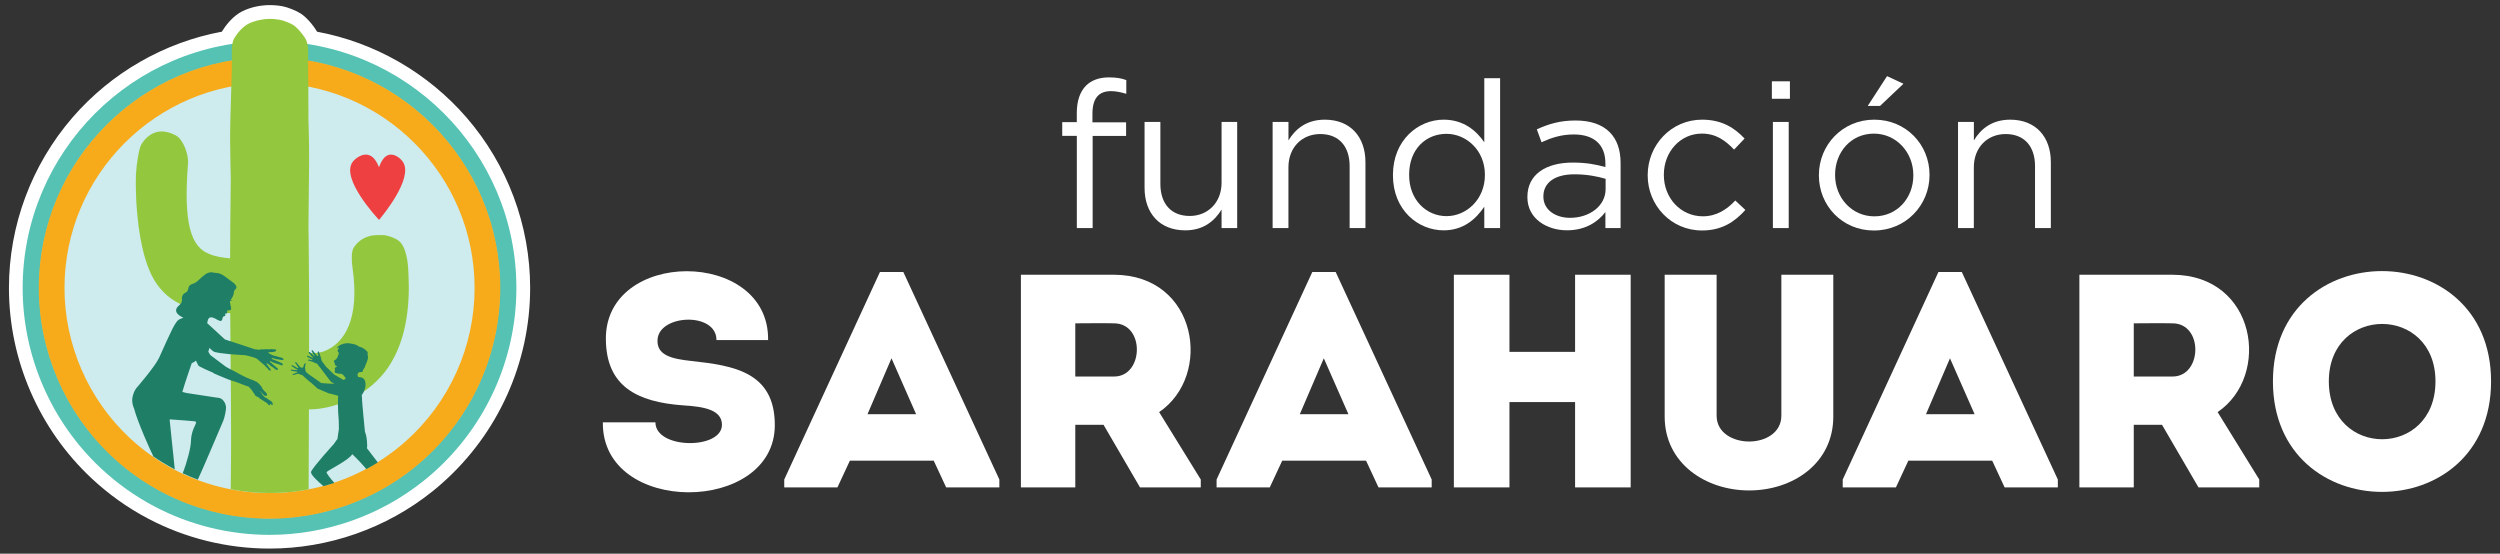 <svg xmlns="http://www.w3.org/2000/svg" xmlns:xlink="http://www.w3.org/1999/xlink" x="0px" y="0px" viewBox="0 0 727.2 161.06" style="enable-background:new 0 0 727.2 161.06;" xml:space="preserve"><rect x="0" y="0" width="727.2" height="161.06" fill="#333333" stroke="none"/><style type="text/css">	.st0{fill:#FFFFFF;}	.st1{fill:#55C2B3;}	.st2{fill:#CEEBEE;}	.st3{fill:#F7AB1B;}	.st4{fill:#93C83E;}	.st5{fill:#EF4041;}	.st6{fill:#1F7F66;}</style><g id="Layer_1">	<g>		<g>			<g>				<path class="st0" d="M313.22,39.53h-4.24v-4h4.24v-2.69c0-3.52,0.96-6.21,2.69-7.94c1.55-1.55,3.82-2.39,6.63-2.39      c2.15,0,3.58,0.24,5.08,0.78v4c-1.67-0.48-2.93-0.78-4.48-0.78c-3.58,0-5.37,2.15-5.37,6.57v2.51h9.79v3.94h-9.73v26.81h-4.6      V39.53z"></path>				<path class="st0" d="M332.93,54.64V35.47h4.6V53.5c0,5.73,3.11,9.32,8.54,9.32c5.25,0,9.26-3.88,9.26-9.67V35.47h4.54v30.87      h-4.54v-5.37c-2.09,3.34-5.25,6.03-10.57,6.03C337.29,67,332.93,61.98,332.93,54.64z"></path>				<path class="st0" d="M370.19,35.47h4.6v5.37c2.03-3.34,5.25-6.03,10.57-6.03c7.46,0,11.82,5.02,11.82,12.36v19.17h-4.6V48.31      c0-5.73-3.11-9.32-8.54-9.32c-5.31,0-9.26,3.88-9.26,9.67v17.68h-4.6V35.47z"></path>				<path class="st0" d="M405.18,50.99v-0.12c0-10.09,7.34-16.06,14.75-16.06c5.73,0,9.43,3.11,11.82,6.57V22.75h4.6v43.59h-4.6      v-6.21c-2.51,3.7-6.15,6.87-11.82,6.87C412.52,67,405.18,61.15,405.18,50.99z M431.93,50.93v-0.12      c0-7.11-5.43-11.88-11.17-11.88c-5.97,0-10.87,4.42-10.87,11.88v0.12c0,7.29,5.08,11.94,10.87,11.94      C426.5,62.88,431.93,58.04,431.93,50.93z"></path>				<path class="st0" d="M444.29,57.38v-0.12c0-6.51,5.37-9.97,13.2-9.97c3.94,0,6.75,0.54,9.49,1.31v-1.07      c0-5.55-3.4-8.42-9.2-8.42c-3.64,0-6.51,0.96-9.38,2.27l-1.37-3.76c3.4-1.55,6.75-2.57,11.23-2.57c4.36,0,7.7,1.13,9.97,3.4      c2.09,2.09,3.17,5.08,3.17,9.02v18.87h-4.42v-4.66c-2.15,2.81-5.73,5.31-11.17,5.31C450.08,67,444.29,63.71,444.29,57.38z       M467.04,55v-2.99c-2.27-0.66-5.31-1.31-9.08-1.31c-5.79,0-9.02,2.51-9.02,6.39v0.12c0,3.88,3.58,6.15,7.76,6.15      C462.38,63.36,467.04,59.89,467.04,55z"></path>				<path class="st0" d="M479.28,51.05v-0.12c0-8.72,6.81-16.12,15.82-16.12c5.85,0,9.49,2.45,12.36,5.49l-3.05,3.22      c-2.45-2.57-5.2-4.66-9.38-4.66c-6.27,0-11.05,5.31-11.05,11.94v0.12c0,6.69,4.9,12,11.35,12c3.94,0,6.99-1.97,9.43-4.6      l2.93,2.75c-3.11,3.46-6.81,5.97-12.6,5.97C486.09,67.06,479.28,59.71,479.28,51.05z"></path>				<path class="st0" d="M515.4,23.65h5.25v5.08h-5.25V23.65z M515.7,35.47h4.6v30.87h-4.6V35.47z"></path>				<path class="st0" d="M529.08,51.05v-0.12c0-8.72,6.81-16.12,16.12-16.12c9.26,0,16.06,7.29,16.06,16v0.12      c0,8.72-6.87,16.12-16.18,16.12C535.83,67.06,529.08,59.77,529.08,51.05z M556.55,51.05v-0.12c0-6.63-4.96-12.06-11.47-12.06      c-6.69,0-11.29,5.43-11.29,11.94v0.12c0,6.63,4.9,12,11.41,12C551.89,62.94,556.55,57.56,556.55,51.05z M548.9,22.15l4.78,2.21      l-6.81,6.45h-3.58L548.9,22.15z"></path>				<path class="st0" d="M569.56,35.47h4.6v5.37c2.03-3.34,5.25-6.03,10.57-6.03c7.46,0,11.82,5.02,11.82,12.36v19.17h-4.6V48.31      c0-5.73-3.11-9.32-8.54-9.32c-5.31,0-9.26,3.88-9.26,9.67v17.68h-4.6V35.47z"></path>			</g>			<g>				<g>					<path class="st0" d="M210,123.57c0-4.33-5.13-5.3-11.31-5.66c-13.43-0.97-22.27-5.57-22.45-19c-0.53-26.69,47.55-26.69,47.19,0       c-5.57,0-9.63,0-15.02,0c0-8.22-16.61-7.51-17.14-0.18c-0.35,4.68,4.24,5.66,9.81,6.27c12.28,1.33,24.3,3.18,24.3,18.65       c0,25.98-50.37,26.42-50.02-0.8c5.3,0,9.9,0,15.29,0C190.65,130.73,210,130.82,210,123.57z"></path>					<path class="st0" d="M271.6,134h-24.39l-3.62,7.78h-15.47v-2.3l27.84-60.36h6.8l27.93,60.36v2.3h-15.47L271.6,134z        M259.32,104.22l-6.98,16.26h14.14L259.32,104.22z"></path>					<path class="st0" d="M349.28,139.48v2.3h-17.67L321,123.57h-8.22v18.21c-5.3,0-10.69,0-15.82,0c0-20.59,0-41.18,0-61.86       c8.93,0,18.12,0,27.13,0c24.3,0.09,28.72,29.34,13.08,39.95L349.28,139.48z M324.09,94.05c-3.71-0.09-7.6,0-11.31,0       c0,5.04,0,10.52,0,15.47h11.31C332.67,109.52,333.11,94.14,324.09,94.05z"></path>					<path class="st0" d="M397.36,134h-24.39l-3.62,7.78h-15.47v-2.3l27.84-60.36h6.8l27.93,60.36v2.3h-15.47L397.36,134z        M385.07,104.22l-6.98,16.26h14.14L385.07,104.22z"></path>					<path class="st0" d="M474.33,141.78c-5.39,0-10.78,0-16.17,0v-24.83h-19.09v24.83c-5.39,0-10.87,0-16.17,0V79.91       c5.3,0,10.78,0,16.17,0v22.45h19.09V79.91c5.39,0,10.78,0,16.17,0V141.78z"></path>					<path class="st0" d="M518.16,120.92V79.91c5.04,0,10.16,0,15.11,0v41.27c0,13.61-11.75,21.48-24.48,21.48       c-12.64,0-24.57-7.87-24.57-21.48V79.91c4.95,0,10.16,0,15.11,0v41.01c0,5.04,4.86,7.51,9.46,7.51       C513.39,128.43,518.16,125.96,518.16,120.92z"></path>					<path class="st0" d="M579.49,134H555.1l-3.62,7.78h-15.47v-2.3l27.84-60.36h6.8l27.93,60.36v2.3h-15.47L579.49,134z        M567.21,104.22l-6.98,16.26h14.14L567.21,104.22z"></path>					<path class="st0" d="M657.17,139.48v2.3H639.5l-10.61-18.21h-8.22v18.21c-5.3,0-10.69,0-15.82,0c0-20.59,0-41.18,0-61.86       c8.93,0,18.12,0,27.13,0c24.3,0.09,28.72,29.34,13.08,39.95L657.17,139.48z M631.98,94.05c-3.71-0.09-7.6,0-11.31,0       c0,5.04,0,10.52,0,15.47h11.31C640.56,109.52,641,94.14,631.98,94.05z"></path>					<path class="st0" d="M661.15,110.93c0-42.77,63.45-42.77,63.45,0C724.6,153.8,661.15,153.8,661.15,110.93z M708.43,110.93       c0-22.27-31.02-22.27-31.02,0C677.41,133.38,708.43,133.38,708.43,110.93z"></path>				</g>			</g>		</g>		<g>			<path class="st0" d="M78.4,158.57c-12.15,0-24.21-2.98-34.88-8.62c-5.86-3.08-11.3-6.96-16.18-11.53     C12.25,124.33,3.6,104.41,3.6,83.77c0-17.97,6.49-35.36,18.28-48.95c11.22-12.95,26.6-21.7,43.34-24.69     c0.1-0.22,0.21-0.43,0.33-0.62c0.72-1.17,2.71-4.03,5.51-5.38c1.07-0.51,2.24-0.92,3.46-1.19c0.6-0.13,1.22-0.24,1.84-0.31     c0.31-0.04,0.62-0.07,0.94-0.09c0.15-0.01,0.31-0.02,0.47-0.03c0.16-0.01,0.31-0.01,0.47-0.01l0.47,0c0.16,0,0.32,0,0.47,0.01     c0.32,0.01,0.64,0.03,0.95,0.06c0.64,0.05,1.27,0.14,1.89,0.26c1.38,0.27,3.65,1.17,4.86,1.93c1.42,0.89,3.31,3,4.49,5     c0.07,0.12,0.14,0.24,0.21,0.37c16.76,3,32.14,11.76,43.37,24.73c11.77,13.59,18.25,30.97,18.25,48.92     c0,21.35-9.15,41.72-25.11,55.9c-0.95,0.85-1.95,1.69-2.96,2.5C111.96,152.75,95.36,158.57,78.4,158.57z"></path>			<path class="st0" d="M78.6,3.49l0.11,0c0.15,0,0.3,0,0.45,0.01c0.3,0.01,0.6,0.03,0.9,0.05c0.6,0.05,1.2,0.13,1.78,0.24     c1.26,0.24,3.41,1.1,4.52,1.79c1.28,0.81,3.07,2.81,4.17,4.66c0.14,0.23,0.26,0.48,0.37,0.76c16.75,2.87,32.09,11.53,43.31,24.49     c11.61,13.41,18.01,30.55,18.01,48.27c0,21.06-9.03,41.17-24.77,55.15c-0.94,0.85-1.93,1.68-2.92,2.47     c-13.01,10.44-29.38,16.18-46.11,16.18c-11.99,0-23.89-2.94-34.41-8.5c-5.78-3.04-11.15-6.87-15.97-11.37     C13.14,123.79,4.6,104.13,4.6,83.77c0-17.73,6.41-34.88,18.04-48.3c11.22-12.95,26.56-21.6,43.3-24.46     c0.13-0.37,0.29-0.7,0.46-0.98c0.68-1.09,2.53-3.77,5.09-5c1.01-0.48,2.1-0.86,3.25-1.12c0.57-0.13,1.15-0.23,1.73-0.3     c0.29-0.03,0.59-0.06,0.88-0.08c0.15-0.01,0.3-0.02,0.44-0.02c0.15-0.01,0.3-0.01,0.44-0.01C78.37,3.49,78.48,3.49,78.6,3.49      M78.6,1.49L78.6,1.49L78.6,1.49c-0.13,0-0.26,0-0.39,0c-0.16,0-0.32,0.01-0.49,0.01c-0.16,0.01-0.33,0.02-0.49,0.03     c-0.33,0.02-0.66,0.05-0.99,0.09c-0.65,0.08-1.3,0.19-1.94,0.33c-1.3,0.29-2.54,0.72-3.68,1.26c-3.04,1.46-5.16,4.51-5.93,5.75     c-0.05,0.08-0.1,0.16-0.14,0.25c-16.78,3.12-32.17,11.94-43.43,24.93C9.18,47.94,2.6,65.56,2.6,83.77     c0,20.92,8.77,41.11,24.06,55.39c4.95,4.63,10.47,8.56,16.4,11.68c10.81,5.71,23.03,8.73,35.34,8.73c17.18,0,34-5.9,47.37-16.62     c1.02-0.81,2.03-1.66,3-2.54c16.16-14.36,25.44-35.01,25.44-56.64c0-18.2-6.57-35.8-18.5-49.58     c-11.27-13.01-26.68-21.85-43.48-24.97c-1.27-2.15-3.25-4.34-4.81-5.32c-1.32-0.83-3.7-1.78-5.2-2.07     c-0.65-0.13-1.32-0.22-1.99-0.27c-0.33-0.03-0.67-0.05-1-0.06c-0.17-0.01-0.33-0.01-0.5-0.01L78.6,1.49L78.6,1.49z"></path>		</g>		<g>			<path class="st1" d="M78.4,155.58c-11.67,0-23.24-2.86-33.48-8.27c-5.62-2.96-10.85-6.68-15.54-11.07     C14.9,122.71,6.59,103.58,6.59,83.77c0-39.6,32.21-71.82,71.81-71.82c39.6,0,71.81,32.22,71.81,71.82     c0,20.49-8.79,40.05-24.11,53.67c-0.91,0.81-1.86,1.62-2.84,2.39C110.62,149.98,94.68,155.58,78.4,155.58z"></path>			<circle class="st2" cx="78.4" cy="83.76" r="66.99"></circle>			<path class="st3" d="M78.4,150.88c-10.9,0-21.72-2.67-31.3-7.73c-5.25-2.76-10.14-6.24-14.52-10.34     c-13.54-12.65-21.3-30.52-21.3-49.04c0-37.01,30.11-67.12,67.12-67.12c37.01,0,67.12,30.11,67.12,67.12     c0,19.15-8.21,37.43-22.53,50.16c-0.85,0.76-1.74,1.52-2.65,2.24C108.51,145.65,93.62,150.88,78.4,150.88z M78.4,24.12     c-32.89,0-59.64,26.76-59.64,59.65c0,16.46,6.9,32.34,18.93,43.58c3.9,3.64,8.24,6.74,12.9,9.19c8.5,4.49,18.12,6.87,27.81,6.87     c13.72,0,26.6-4.52,37.27-13.08c0.8-0.64,1.59-1.3,2.34-1.97c12.74-11.32,20.04-27.57,20.04-44.59     C138.05,50.88,111.29,24.12,78.4,24.12z"></path>			<path class="st4" d="M118.89,82.79c0-0.34-0.01-0.68-0.01-1.02c-0.03-1.37-0.09-2.79-0.19-4.27c-0.25-2.99-1.03-5.8-2.25-7.04     c-0.98-1-2.34-1.45-3.25-1.74c-0.42-0.14-1.21-0.34-1.91-0.33c-0.44,0-0.78-0.03-1.07,0c-0.16,0.02-0.18,0-0.35,0     c-0.16,0-0.33,0-0.49,0.01c-2.61,0.1-5.01,1.28-6.55,3.74c-0.6,0.93-0.59,3.67-0.3,5.6c2.23,15.21-2.43,21.88-7.72,24.22     c-1.59,0.7-3.26,0.87-4.9,0.71c0-1.43,0.01-2.85,0.01-4.29c0-1.32,0-2.64,0-3.96c0-1.32,0-2.65,0-3.98     c0-2.66-0.01-5.33-0.03-8.01c-0.01-2.68-0.04-5.38-0.06-8.08c-0.01-1.35-0.03-2.71-0.04-4.07c-0.01-1.36-0.03-2.73-0.05-4.09     c0-0.13,0-0.25,0-0.38c0.01-0.48,0-0.86,0-0.95c0.02-3.82,0.06-7.39,0.12-11.32c0.03-1.96,0.05-3.94,0.06-5.93c0-0.5,0-1,0-1.5     c0-0.5,0-1,0-1.5c0-1-0.01-2.01-0.03-3.03c-0.01-1.01-0.04-2.03-0.06-3.06c-0.01-0.51-0.03-1.03-0.04-1.54     c-0.01-0.51-0.03-1.03-0.05-1.55c0-0.06,0-0.13-0.01-0.19c0-0.02,0-0.04,0-0.06c0-0.06,0-0.11,0-0.18c0-0.02,0-0.04,0-0.06     c0-0.08,0-0.17,0-0.26c0,0,0,0,0,0c0-0.09,0-0.19,0-0.29c0-0.03,0-0.05,0-0.08c0-0.08,0-0.15,0-0.23c0-0.03,0-0.06,0-0.1     c0-0.22-0.01-0.45-0.01-0.69c0-0.03,0-0.06,0-0.09c0-0.09,0-0.19,0-0.29c0-0.04,0-0.07,0-0.11c0-0.11,0-0.22,0-0.34     c0-0.04,0-0.07,0-0.11c0-0.12,0-0.24,0-0.36c0-0.03,0-0.06,0-0.09c0-0.12,0-0.23,0-0.35c0-0.04,0-0.08,0-0.12     c0-0.29-0.01-0.58-0.01-0.88c0-0.03,0-0.06,0-0.09c0-0.1,0-0.2,0-0.3c0-0.08,0-0.15,0-0.23c0-0.6-0.01-1.21-0.01-1.81     c0-0.15,0-0.31,0-0.46c0-0.08,0-0.15,0-0.23c0-0.11,0-0.22,0-0.32c0-0.04,0-0.09,0-0.13c0-0.1,0-0.19,0-0.28     c0-0.06,0-0.12,0-0.18c0-0.12,0-0.25,0-0.37c0-0.04,0-0.08,0-0.12c0-0.11,0-0.21,0-0.32c0-0.04,0-0.07,0-0.11     c0-0.14,0-0.27,0-0.4l0,0c-0.01-1.14-0.02-2.07-0.04-2.6c-0.08-2.76,0.08-3.3-0.04-4.35c0-0.22,0.01-0.43,0.01-0.65l0,0     c0.01-0.95,0.02-1.91,0.03-2.87c0.01-0.96-0.26-2.57-0.78-3.43c-1.05-1.77-2.66-3.46-3.52-4c-0.88-0.56-2.79-1.32-3.83-1.52     c-0.52-0.1-1.04-0.17-1.57-0.22c-0.26-0.02-0.53-0.04-0.8-0.05c-0.13,0-0.27-0.01-0.4-0.01c-0.13,0-0.27,0-0.4,0     c-0.13,0-0.26,0.01-0.4,0.01c-0.13,0.01-0.26,0.01-0.4,0.02c-0.26,0.02-0.52,0.04-0.78,0.07c-0.52,0.06-1.03,0.15-1.53,0.26     c-1,0.23-1.95,0.55-2.83,0.97c-1.75,0.84-3.31,2.72-4.26,4.25c-0.46,0.75-0.72,2.23-0.72,3.19c0,2.21,0,4.4-0.01,6.59     c-0.06,1.9-0.13,3.97-0.19,5.99c0,0.05,0,0.09,0,0.14c-0.01,0.31-0.02,0.63-0.03,0.94c0,0.03,0,0.05,0,0.08     c-0.01,0.34-0.02,0.67-0.03,1c-0.07,2.13-0.13,4.24-0.18,6.32c-0.02,1.04-0.04,2.08-0.05,3.1c0,0.51-0.01,1.03-0.01,1.54     s0,1.02,0.01,1.53c0.01,2.04,0.05,4.06,0.09,6.06c0.02,1,0.05,2,0.07,2.99c0.01,0.41,0.02,0.82,0.03,1.22     c-0.06,4.76-0.11,9.48-0.15,14.14c-0.02,2.75-0.04,5.49-0.05,8.21c0,0.34,0,0.68,0,1.02c-2.11-0.19-4.17-0.47-5.97-1.24     c-5.48-2-7.63-9.02-6.28-26.25c0.27-2.72-1.48-7.26-3.56-8.27c-1.26-0.67-2.4-1-3.42-1.1c-0.13-0.01-0.25-0.02-0.38-0.03     c-0.06,0-0.12,0-0.18-0.01c-0.06,0-0.12,0-0.18,0c-0.12,0-0.24,0.01-0.35,0.01c-0.12,0.01-0.23,0.02-0.34,0.03     c-0.45,0.06-0.88,0.16-1.28,0.31c-1.6,0.59-2.88,1.81-3.83,3.31c-0.7,1.11-1.41,5.31-1.62,8.84c-0.02,0.69-0.03,1.38-0.04,2.06     c0,0.68,0,1.34,0.01,2c0.02,1.32,0.06,2.6,0.13,3.86c0.14,2.5,0.37,4.88,0.66,7.12c0.6,4.49,1.47,8.43,2.7,11.7     c2.39,6.6,6.66,10.2,11.85,11.92c2.57,0.88,5.28,1.35,7.97,1.56c0.67,0.05,1.34,0.09,2.01,0.11c0.17,0.01,0.33,0.01,0.5,0.01     c0.17,0,0.33,0.01,0.5,0.01c0.33,0,0.66,0,1,0c0.05,0,0.09,0,0.14,0c0.02,2.4,0.03,4.8,0.05,7.18c0.02,2.65,0.05,5.28,0.07,7.9     c0.02,2.62,0.05,5.23,0.07,7.83c0.08,9.6,0.09,18.96-0.05,28.31c3.72,0.72,7.52,1.09,11.33,1.09c3.85,0,7.64-0.36,11.33-1.06     c0.01-7.85,0.05-15.36,0.09-23.28c0.51,0.01,1.02,0.01,1.55-0.03c2.16-0.13,4.55-0.61,7.28-1.56c5.46-1.81,12.12-6.2,15.66-13     c1.84-3.36,3.11-7.19,3.84-11.62c0.37-2.21,0.6-4.58,0.69-7.14c0.02-0.64,0.04-1.29,0.04-1.95c0-0.17,0-0.33,0-0.5     C118.89,83.12,118.89,82.96,118.89,82.79z"></path>			<path class="st5" d="M110.27,63.95c-0.01,0.01-0.02,0.01-0.02,0.01v-0.01c-0.88-0.93-11.04-11.96-7.74-16.75     c0.77-1.11,2.7-2.53,4.48-2.18c1.74,0.33,2.68,2.25,3.26,3.6c0.52-1.35,1.38-3.27,2.97-3.6c1.61-0.35,3.36,1.06,4.05,2.18     C120.26,52,111.05,63.02,110.27,63.95z"></path>			<path class="st5" d="M103.7,48.87c-0.01,0.01-0.01,0.01-0.01,0.01c0,0,0-0.01-0.01-0.01C103.69,48.88,103.69,48.88,103.7,48.87z"></path>			<path class="st6" d="M65.73,118.28c-0.14-0.95-0.42-1.35-0.91-1.92c-0.46-0.53-1.18-0.68-1.83-0.71l-8.76-1.34     c0,0-0.45-0.13-1.19-0.31c0.7-2.44,2.03-6.31,2.73-8.36c0.44-0.15,0.85-0.41,1.23-0.74c0.24,0.51,0.47,0.98,0.61,1.27     c0.08,0.17,0.21,0.31,0.37,0.39c0.93,0.51,2.41,1.18,4.04,1.87c0.07,0.1,0.15,0.17,0.26,0.21c0.39,0.17,0.78,0.34,1.16,0.51     c0.97,0.39,1.91,0.79,2.87,1.18c0.73,0.29,1.46,0.51,2.19,0.72c1.33,0.52,2.23,0.85,2.23,0.85c0.05,0.03,1.45,0.55,1.5,0.52     c0.59,0.46,1.13,1.18,1.47,1.78c0.14,0.24,0.33,0.5,0.5,0.72c0.06,0.08,0.07,0.19,0.18,0.27c0.24,0.17,0.48,0.17,0.71,0.3     c0.21,0.13,0.36,0.37,0.57,0.49c0.11,0.06,0.21,0.11,0.32,0.17c0.06,0.06,0.12,0.12,0.18,0.18c0.08,0.04,0.16,0.07,0.25,0.11     c0.19,0.11,0.34,0.25,0.53,0.37c0.16,0.11,0.35,0.19,0.51,0.28c0.07,0.04,0.1,0.12,0.18,0.18c0.09,0.07,0.17,0.15,0.26,0.22     c0.05,0.08,0.14,0.2,0.21,0.27c0.09,0.08,0.19,0.12,0.28,0.18c0.01-0.01,0.03-0.02,0.04-0.02c0.02-0.12,0.14-0.21,0.17-0.33     c0.01-0.06-0.02-0.13,0.01-0.2c0.15,0.16,0.47,0.51,0.63,0.51c0.02-0.01,0.03-0.03,0.05-0.05c-0.07-0.15,0.07-0.29,0.06-0.44     c-0.01-0.21-0.18-0.37-0.33-0.59c-0.13-0.18-0.36-0.26-0.5-0.34c-0.12-0.09-0.23-0.17-0.35-0.26c-0.12-0.06-0.23-0.13-0.35-0.19     c-0.04-0.04-0.07-0.08-0.11-0.12c-0.09-0.06-0.19-0.12-0.28-0.18c-0.16-0.08-0.33-0.11-0.5-0.26c-0.22-0.25-0.44-0.5-0.66-0.75     c-0.06-0.12-0.13-0.27-0.21-0.41c-0.08-0.11-0.15-0.22-0.23-0.33c-0.04-0.06-0.11-0.09-0.13-0.15c0.01-0.03,0.02-0.06,0.02-0.09     c0,0,0,0,0.01-0.01c0.34,0.44,0.97,1.29,1.44,1.41c0.15,0.04,0.45,0.01,0.52-0.25c0.08-0.3-0.36-0.81-0.7-1.08     c-0.21-0.16-0.59-0.61-0.69-0.84c-0.08-0.17-0.16-0.35-0.24-0.52c-0.17-0.2-0.34-0.41-0.51-0.61c-0.16-0.17-0.31-0.31-0.48-0.44     c-0.1-0.09-0.21-0.18-0.31-0.28c-0.13-0.08-0.29-0.11-0.42-0.18c-0.19-0.1-0.37-0.21-0.56-0.31c-0.24-0.08-0.48-0.16-0.72-0.24     c-0.45-0.19-0.91-0.38-1.36-0.57c-0.7-0.31-1.4-0.69-2.1-1.05c-0.28-0.16-0.57-0.32-0.85-0.48c-0.39-0.2-0.77-0.41-1.16-0.61     c-0.55-0.28-1.11-0.55-1.67-0.89c-0.11-0.07-0.21-0.13-0.31-0.19c-1.98-1.49-3.79-2.87-4.3-3.23c-0.11-0.08-0.19-0.17-0.26-0.29     l-0.45-0.81c0.12-0.31,0.24-0.69,0.36-1.1l0.09,0.12c0.12,0.14,0.93,0.99,1.47,1.11c2.23,0.52,6.1,0.78,8.6,0.9     c0,0,0.01,0,0.01,0c0.4,0.03,0.81,0.17,1.24,0.25c0.1,0.03,0.2,0.06,0.3,0.1c0.24,0.05,0.53,0.11,0.74,0.2     c0.39,0.17,0.82,0.18,1.18,0.41c0.4,0.25,0.72,0.61,1.08,0.9c0.28,0.22,0.55,0.44,0.8,0.68c0.11,0.08,0.22,0.16,0.33,0.25     c0.15,0.13,0.28,0.28,0.4,0.42c0.11,0.13,0.22,0.26,0.34,0.39c0.09,0.08,0.18,0.15,0.26,0.23c0.15,0.16,0.27,0.33,0.44,0.5     c0.07,0.06,0.12,0.1,0.21,0.15c0.02,0.02,0.04,0.04,0.06,0.06c0.1,0.05,0.17-0.06,0.22-0.13c0.13-0.2-0.14-0.5-0.24-0.61     c-0.13-0.15-0.31-0.32-0.41-0.49c-0.07-0.12-0.14-0.23-0.22-0.35c-0.12-0.15-0.32-0.32-0.34-0.51c0.03-0.05,0.09-0.06,0.14-0.08     c0.5,0.22,0.81,0.56,1.17,0.83c0.2,0.13,0.4,0.25,0.6,0.38c0.16,0.13,0.32,0.26,0.47,0.38c0.08,0.05,0.16,0.1,0.24,0.15     c0.23,0.18,0.47,0.37,0.67,0.07c0.2-0.28-0.28-0.51-0.43-0.66c-0.24-0.23-0.55-0.42-0.8-0.65c-0.18-0.16-0.32-0.35-0.52-0.5     c-0.16-0.13-0.57-0.32-0.6-0.5c0.04-0.03,0.07-0.07,0.11-0.1c0.14,0,0.38,0.11,0.51,0.18c0.25,0.11,0.49,0.23,0.74,0.34     c0.17,0.1,0.37,0.11,0.52,0.14c0.24,0.04,0.67,0.17,0.88,0.29c0.12,0.05,0.24,0.09,0.36,0.14c0.25,0.12,0.51,0.22,0.65,0.01     c0.04-0.06,0.02-0.1,0.02-0.15c0.03-0.32-0.27-0.36-0.57-0.54c-0.13-0.08-0.32-0.11-0.46-0.2c-0.19-0.08-0.39-0.16-0.58-0.24     c-0.08-0.04-0.17-0.08-0.25-0.11c-0.07-0.03-0.15-0.05-0.22-0.08c-0.19-0.08-0.38-0.15-0.56-0.23c-0.21-0.1-0.47-0.18-0.64-0.3     c0.04-0.11,0.09-0.17,0.16-0.21c0.41,0.12,0.81,0.24,1.22,0.36c0.18,0.02,0.36,0.03,0.54,0.05c0.28,0.04,0.56,0.14,0.83,0.17     c0.21,0.02,0.82,0.12,0.76-0.22c-0.05-0.33-0.77-0.53-1.14-0.58c-0.27-0.04-0.53-0.19-0.81-0.24c-0.58-0.1-1.28-0.31-1.8-0.62     c-0.12-0.06-0.23-0.11-0.35-0.17c-0.09-0.07-0.17-0.14-0.26-0.21c-0.04-0.03-0.1-0.06-0.12-0.1c0,0,0.01,0,0.01-0.01     c0.17-0.13,0.41-0.08,0.62-0.1c0.44-0.04,0.83-0.01,1.23-0.15c0.18-0.06,0.48-0.16,0.51-0.47c0.02-0.17-0.3-0.19-0.43-0.2     c-0.13,0-0.3,0-0.45-0.02c-0.16-0.02-0.33-0.05-0.49-0.07c-0.15,0.01-0.3,0.04-0.45,0.05c-0.15,0.01-0.3,0.03-0.45,0.04     c-0.19-0.01-0.38-0.07-0.56-0.07c-0.22,0.02-0.43,0.04-0.65,0.06c-0.29,0.02-0.59-0.02-0.88-0.01c-0.15,0-0.29,0.08-0.43,0.11     c-0.09,0.01-0.18,0.01-0.27,0.02c-0.26,0.02-0.52-0.1-0.8-0.11c-0.11,0-0.22-0.01-0.32-0.01c-2.61-0.83-6.89-2.24-8.7-2.86     c-0.03-0.04-0.14-0.08-0.3-0.23l-4.93-4.54c0.04-0.19,0.09-0.38,0.14-0.56c0,0,0.12-1.48,1.47-1.05     c0.18,0.06,0.49,0.16,0.66,0.26c0.45,0.26,0.92,0.51,1.4,0.69c0.36,0.13,0.62-0.05,0.73-0.42c0.06-0.19,0.07-0.4,0.14-0.59     c0.04-0.11,0.15-0.25,0.25-0.27c0.57-0.14,0.65-0.28,0.38-0.8c0.04,0,0.08-0.01,0.12-0.01c0.52-0.03,0.57-0.1,0.54-0.61     c-0.01-0.21,0.03-0.37,0.3-0.34c0.1,0.01,0.21,0,0.32-0.02c0.48-0.07,0.61-0.3,0.5-0.77c-0.12-0.5-0.22-1.01-0.31-1.51     c-0.03-0.15,0.02-0.31,0.03-0.43c0.26-0.01,0.47-0.01,0.67-0.02c0-0.02,0-0.03,0-0.05c-0.18-0.05-0.36-0.1-0.56-0.15     c0.16-0.24,0.28-0.44,0.41-0.63c0.32-0.48,0.54-1,0.57-1.57c0.02-0.38,0.13-0.66,0.42-0.93c0.46-0.42,0.46-0.82,0.08-1.32     c-0.16-0.21-0.34-0.41-0.54-0.57c-0.88-0.67-1.76-1.34-2.66-1.98c-0.81-0.58-1.69-0.99-2.73-0.97c-0.11,0-0.23-0.02-0.35-0.05     c-0.88-0.26-1.7-0.08-2.42,0.42c-0.63,0.43-1.2,0.95-1.76,1.48c-0.64,0.61-1.27,1.2-2.17,1.4c-0.11,0.02-0.22,0.09-0.32,0.14     c-0.39,0.19-0.63,0.5-0.73,0.93c-0.04,0.15-0.08,0.3-0.12,0.45c-0.09,0.42-0.31,0.78-0.69,0.96c-0.87,0.42-1.21,1.11-1.09,2.04     c0,0.03,0,0.06,0,0.09c0.01,0.55-0.19,1-0.6,1.37c-0.22,0.2-0.45,0.4-0.65,0.63c-0.64,0.75-0.62,1.53,0.1,2.2     c0.32,0.3,0.7,0.58,1.09,0.76c0.17,0.07,0.32,0.16,0.47,0.26c-0.52,0.17-1.01,0.35-1.27,0.5c-1.1,0.63-2.37,3.48-5.77,11.08     c-1.15,2.56-6.72,8.97-6.72,8.97c-0.06,0.03-0.56,0.96-0.58,1.02c-0.45,1.19-0.82,2.43-0.27,4.14c0.09,0.3,0.2,0.56,0.3,0.81     c0.9,3.53,4.81,12.39,5.55,13.7c-0.06-0.03-0.15-0.06-0.26-0.08c2.01,1.41,4.11,2.68,6.27,3.82c0.08,0.04,0.16,0.08,0.25,0.13     l-1.5-14.43l0.11-0.11c3.06,0.23,6.32,0.44,7.09,0.55c1.49,0.21-0.88,1.56-0.99,5.7c-0.03,1.96-1.17,6.29-2.42,9.43     c1.44,0.67,2.91,1.29,4.4,1.85c1.22-2.49,6.92-16.04,7.33-16.93C65.32,121.64,65.85,119.08,65.73,118.28z"></path>			<path class="st6" d="M106.72,130.36c0.13-0.16,0.09-1.13,0.01-2.15c-0.06-0.79-0.29-2.05-0.57-2.58c0,0-0.95-9.42-0.85-9.8     c0.02-0.08-0.01-0.42-0.08-0.91c0.61-0.75,1.05-2.11,1.09-2.55c0.22-2.31-1.1-2.53-1.13-2.55c-0.32-0.11-0.65-0.15-0.98-0.14     c-0.3-0.59-0.3-0.94,0.15-1.33c0.11-0.09,0.29-0.1,0.44-0.12c0.2-0.03,0.44,0.03,0.6-0.06c0.11-0.06,0.12-0.32,0.19-0.48     c0.09-0.18,0.16-0.43,0.31-0.52c0.24-0.14,0.19-0.36,0.27-0.56c0.22-0.58,0.47-1.15,0.69-1.73c0.2-0.54,0.26-1.09,0.08-1.65     c-0.02-0.06-0.05-0.14-0.03-0.19c0.23-0.55-0.15-0.87-0.47-1.15c-0.52-0.46-1.08-0.87-1.79-0.99c-0.18-0.03-0.34-0.17-0.49-0.28     c-0.7-0.51-1.54-0.57-2.34-0.73c-0.91-0.18-1.8,0.02-2.64,0.36c-0.35,0.14-0.67,0.4-0.98,0.64c-0.09,0.07-0.12,0.23-0.1,0.4     c0.15-0.07,0.31-0.13,0.46-0.2l0.07,0.07c-0.09,0.15-0.19,0.29-0.26,0.45c-0.12,0.26-0.36,0.51,0.04,0.78     c0.11,0.07,0.17,0.39,0.11,0.54c-0.23,0.61-0.34,1.31-0.95,1.7c-0.07,0.04-0.12,0.1-0.19,0.13c-0.33,0.13-0.36,0.31-0.16,0.61     c0.11,0.17,0.19,0.41,0.18,0.61c0,0.28,0.16,0.32,0.34,0.4c0.1,0.04,0.18,0.16,0.27,0.24c-0.1,0.08-0.19,0.2-0.3,0.24     c-0.45,0.14-0.44,0.12-0.27,0.6c0.04,0.11,0.02,0.28-0.04,0.37c-0.2,0.34-0.04,0.56,0.24,0.66c0.32,0.12,0.67,0.16,1.01,0.21     c0.22,0.03,0.44,0.02,0.66,0.04c0.3,0.03,0.98,0.79,1.29,1.36c-0.04,0.02-0.08,0.04-0.11,0.06c-0.17,0.11-0.34,0.23-0.52,0.38     c-1.15-0.64-2.29-1.3-2.62-1.5c-0.07-0.04-0.12-0.08-0.18-0.13l-2.31-2.22c-0.27-0.35-1.02-1.32-1.16-1.55     c-0.08-0.13-0.17-0.24-0.2-0.38c-0.01-0.05-0.02-0.1-0.04-0.14c-0.01-0.08,0.01-0.17-0.01-0.25c-0.05-0.15-0.13-0.29-0.16-0.45     c-0.03-0.12-0.05-0.23-0.08-0.35c-0.03-0.09-0.1-0.18-0.14-0.27c-0.02-0.08-0.04-0.16-0.06-0.24c-0.02-0.08-0.03-0.17-0.05-0.24     c-0.04-0.08-0.08-0.15-0.12-0.23c-0.04-0.07-0.06-0.15-0.09-0.22c-0.02-0.06-0.09-0.22-0.18-0.16c-0.17,0.1-0.17,0.28-0.17,0.39     c-0.01,0.24,0.08,0.43,0.14,0.67c0.03,0.12,0.09,0.23,0.05,0.35c0,0,0,0.01,0,0.01c-0.03,0-0.05-0.02-0.08-0.03     c-0.06-0.02-0.11-0.05-0.17-0.08c-0.05-0.04-0.1-0.09-0.15-0.13c-0.26-0.18-0.5-0.48-0.66-0.75c-0.08-0.13-0.21-0.22-0.28-0.35     c-0.09-0.17-0.33-0.48-0.52-0.42c-0.2,0.06-0.04,0.35,0.01,0.45c0.06,0.13,0.17,0.24,0.24,0.38c0.04,0.09,0.08,0.18,0.12,0.26     c0.14,0.17,0.28,0.35,0.41,0.52c-0.01,0.05-0.04,0.09-0.09,0.14c-0.1-0.05-0.19-0.17-0.28-0.25c-0.08-0.07-0.15-0.15-0.23-0.22     c-0.03-0.03-0.05-0.06-0.08-0.09c-0.04-0.03-0.07-0.06-0.11-0.1c-0.08-0.08-0.16-0.15-0.24-0.23c-0.07-0.05-0.12-0.14-0.19-0.18     c-0.15-0.1-0.23-0.25-0.4-0.14c-0.03,0.01-0.05,0.02-0.08,0.05c-0.1,0.13,0.01,0.24,0.12,0.33c0.05,0.05,0.09,0.1,0.14,0.15     c0.11,0.07,0.25,0.26,0.32,0.37c0.04,0.07,0.08,0.17,0.17,0.23c0.11,0.09,0.21,0.19,0.32,0.28c0.06,0.04,0.17,0.14,0.19,0.21     c-0.01,0.03-0.03,0.06-0.04,0.08c-0.1,0.03-0.28-0.13-0.38-0.17c-0.12-0.06-0.25-0.08-0.37-0.13c-0.17-0.06-0.33-0.17-0.5-0.23     c-0.11-0.04-0.32-0.22-0.44-0.04c-0.13,0.19,0.02,0.26,0.16,0.32c0.04,0.03,0.08,0.05,0.13,0.08c0.1,0.05,0.2,0.09,0.3,0.14     c0.11,0.07,0.21,0.13,0.32,0.2c0.22,0.11,0.46,0.17,0.67,0.37c0,0.03,0,0.06-0.02,0.09c-0.11,0.05-0.24-0.01-0.35-0.03     c-0.08-0.01-0.15-0.01-0.23-0.02c-0.11,0-0.23-0.05-0.34-0.07c-0.08-0.02-0.3-0.08-0.38,0.04c-0.03,0.04-0.08,0.11-0.04,0.15     c0.02,0.01,0.03,0.01,0.05,0.02c0.04,0.03,0.07,0.05,0.12,0.06c0.12,0.04,0.24,0.06,0.35,0.09c0.06,0.02,0.12,0.05,0.17,0.07     c0.09,0.02,0.19,0.04,0.28,0.06c0.1,0.02,0.21,0.05,0.3,0.09c0.07,0.03,0.13,0.07,0.2,0.1c0.18,0.06,0.35,0.14,0.52,0.22     c0.22,0.1,0.48,0.17,0.69,0.3c0.02,0.01,0.03,0.03,0.05,0.04l0.46,0.64l0.51,0.6l0.06,0.08c0.03,0.05,0.05,0.09,0.07,0.14     c0,0,0,0,0.01,0.01c0.01-0.01,0.02-0.01,0.02-0.01l2.75,3.64c0.09,0.09,0.19,0.17,0.3,0.23l0.81,0.44     c-1.16-0.01-2.47-0.09-3.72-0.2c-0.04,0-0.11-0.03-0.19-0.06c-0.72-0.56-3.95-2.71-4.1-2.92c-0.06-0.05-0.12-0.11-0.17-0.16     c-0.11-0.09-0.18-0.24-0.22-0.34c-0.09-0.27-0.1-0.56-0.13-0.83c-0.01-0.09-0.04-0.19-0.03-0.29c0.01-0.21,0.05-0.41,0.09-0.62     c0.01-0.07,0.04-0.17,0.07-0.24c0.03-0.06,0.08-0.13,0.08-0.19c0-0.06-0.04-0.12-0.1-0.13c-0.16-0.03-0.37,0.21-0.44,0.36     c-0.05,0.1-0.08,0.2-0.1,0.3c-0.01,0.05-0.01,0.1-0.02,0.16c-0.02,0.06-0.04,0.11-0.06,0.17c-0.02,0.07-0.07,0.19-0.17,0.24     c-0.05,0.02-0.11,0.04-0.16,0.07c-0.07,0.03-0.12,0.03-0.19,0.02c-0.03-0.01-0.05-0.03-0.08-0.04c-0.05-0.02-0.11-0.04-0.16-0.07     c-0.04-0.04-0.08-0.07-0.12-0.11c-0.05-0.04-0.1-0.08-0.16-0.11c-0.1-0.08-0.21-0.25-0.27-0.35c-0.06-0.09-0.16-0.2-0.21-0.27     c-0.02-0.02-0.05-0.04-0.07-0.07c-0.08-0.09-0.16-0.19-0.24-0.28c-0.05-0.05-0.09-0.11-0.14-0.16c-0.09-0.1-0.28-0.31-0.4-0.14     c-0.11,0.15,0.1,0.31,0.2,0.47c0.07,0.1,0.14,0.19,0.21,0.29c0.05,0.08,0.09,0.16,0.14,0.24c0.05,0.09,0.12,0.16,0.17,0.24     c0.12,0.19,0.29,0.33,0.1,0.51c-0.24-0.05-0.46-0.26-0.69-0.39c-0.07-0.03-0.13-0.06-0.2-0.09c-0.17-0.08-0.33-0.19-0.5-0.28     c-0.13-0.07-0.38-0.25-0.5-0.04c-0.11,0.19,0.18,0.31,0.32,0.39c0.15,0.09,0.31,0.19,0.46,0.28c0.07,0.07,0.21,0.17,0.3,0.22     c0.16,0.08,0.44,0.13,0.58,0.29c0.03,0.23-0.33,0.13-0.43,0.13c-0.08-0.01-0.17-0.01-0.25-0.02c-0.11,0-0.21,0.02-0.32,0     c-0.18-0.03-0.36-0.06-0.53-0.09c-0.11-0.02-0.28-0.08-0.34,0.09c-0.09,0.23,0.27,0.26,0.4,0.29c0.16,0.03,0.32,0.05,0.48,0.08     c0.15,0.03,0.3,0.07,0.45,0.09c0.13,0.01,0.43-0.01,0.55,0.07c0,0.09-0.03,0.2-0.15,0.25c-0.13,0.06-0.26,0.07-0.39,0.13     c-0.04,0.03-0.09,0.05-0.13,0.08c-0.13,0.05-0.26,0.08-0.39,0.11c-0.09,0.02-0.36,0.07-0.34,0.22c0.02,0.19,0.27,0.12,0.37,0.1     c0.14-0.02,0.29-0.07,0.44-0.1c0.08-0.02,0.15-0.03,0.22-0.05c0.17-0.07,0.33-0.13,0.5-0.15c0.02,0,0.04-0.01,0.06-0.01     c0.03,0.01,0.06,0.02,0.09,0.03c0.09,0.01,0.21,0.01,0.3,0.06c0.14,0.07,0.25,0.13,0.39,0.18c0.08,0.02,0.17,0.05,0.25,0.07     c0.06,0.01,0.13,0,0.19,0.02c0.01,0.01,0.03,0.02,0.04,0.03c1.01,0.97,1.88,1.69,1.88,1.69l0.9,0.72l1.68,1.53     c0.1,0.06,3.09,1.33,3.2,1.35l0.97,0.23c0,0,0.77,0.23,1.8,0.5c-0.22,3.16,0.18,7.35,0.18,7.35l0.03,2.34l-0.43,2.94     c-0.04,0.02-0.07,0.03-0.07,0.03l-1.03,1.44c0,0-6.03,6.61-6.54,7.97c-0.29,0.77,1.75,2.63,3.57,4.21     c1.07-0.29,2.13-0.6,3.18-0.95c-1.13-1.23-2.37-2.85-2.25-3.13c0.19-0.45,6.53-3.47,7.46-5.22c0.01,0.01,0.03,0.03,0.04,0.04     c1.42,1.32,3.08,3.11,4.06,4.31c1.13-0.61,2.25-1.26,3.35-1.94c-0.01-0.01-0.01-0.02-0.02-0.02L106.72,130.36z"></path>		</g>	</g></g><g id="Layer_2"></g></svg>